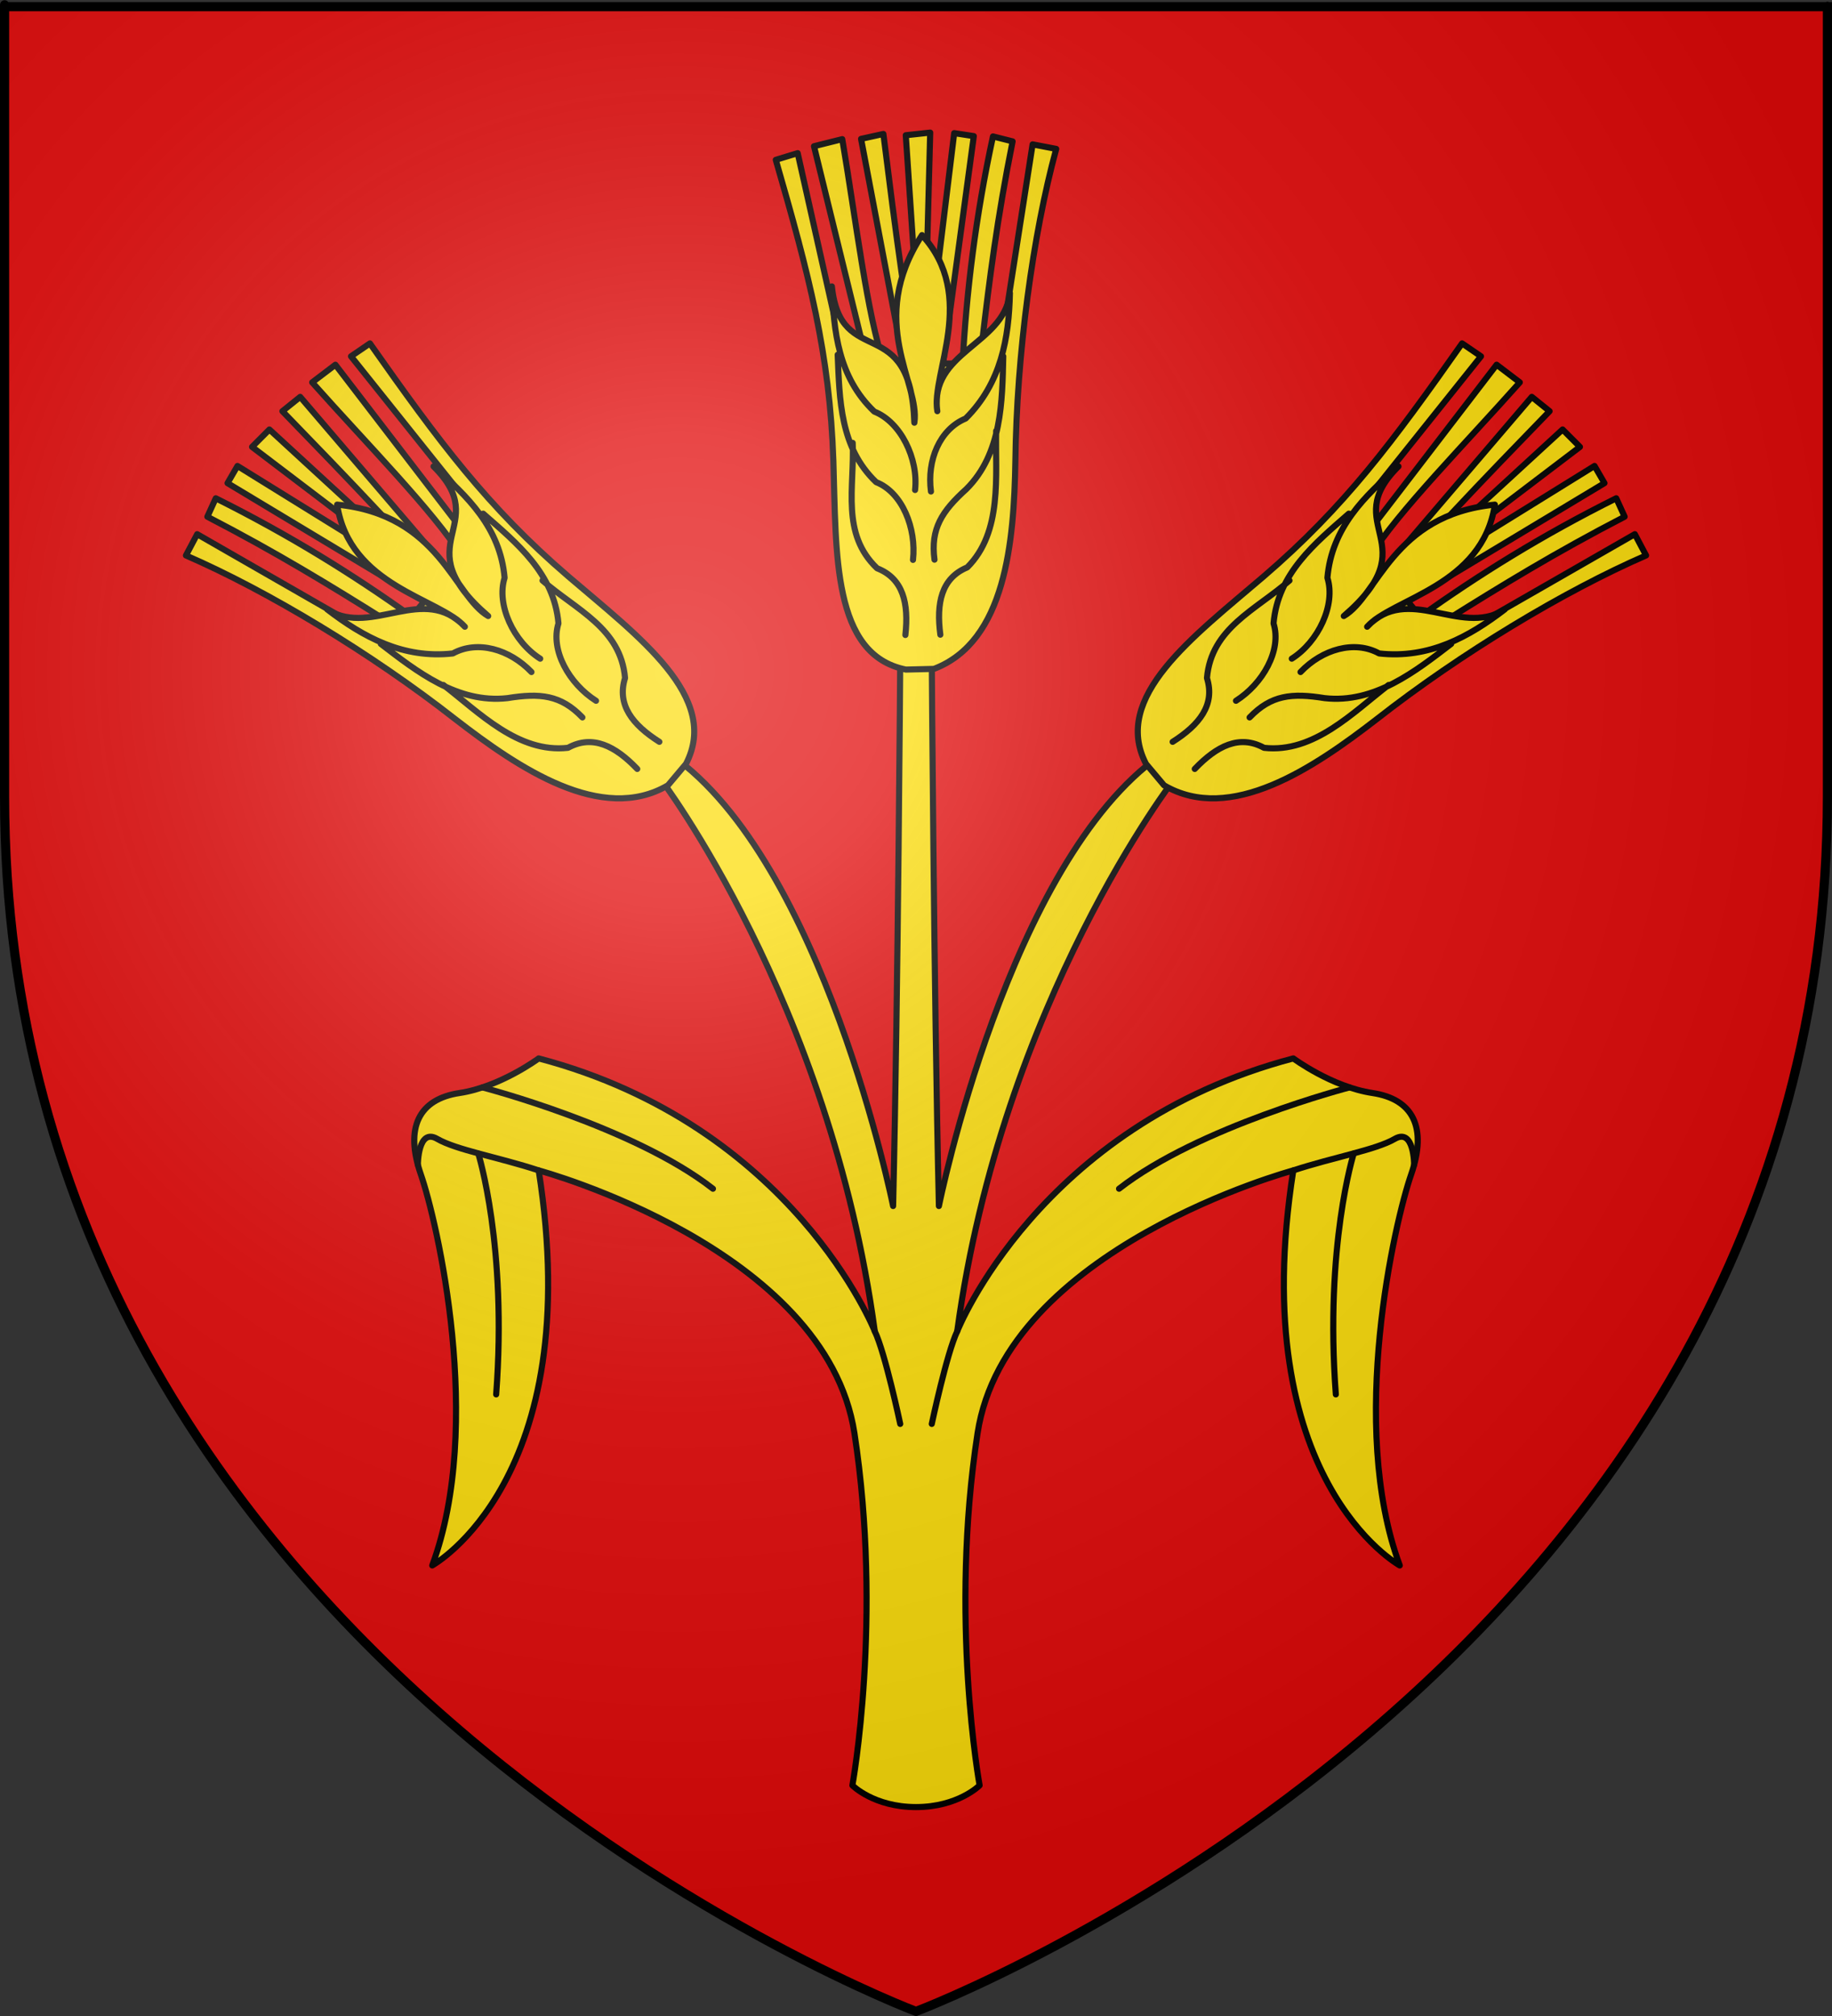 <?xml version="1.0" encoding="utf-8"?>
<!-- Generator: Adobe Illustrator 16.0.0, SVG Export Plug-In . SVG Version: 6.00 Build 0)  -->
<!DOCTYPE svg PUBLIC "-//W3C//DTD SVG 1.1//EN" "http://www.w3.org/Graphics/SVG/1.1/DTD/svg11.dtd">
<svg version="1.1"
	 id="svg2" xmlns:rdf="http://www.w3.org/1999/02/22-rdf-syntax-ns#" xmlns:sodipodi="http://sodipodi.sourceforge.net/DTD/sodipodi-0.dtd" xmlns:inkscape="http://www.inkscape.org/namespaces/inkscape" xmlns:dc="http://purl.org/dc/elements/1.1/" xmlns:cc="http://creativecommons.org/ns#" xmlns:svg="http://www.w3.org/2000/svg" sodipodi:version="0.32" sodipodi:docname="Blason LacrÃƒÆ’Ã†â€™Ãƒâ€ Ã¢â‚¬â„¢ÃƒÆ’Ã¢â‚¬Â ÃƒÂ¢Ã¢â€šÂ¬Ã¢â€žÂ¢ÃƒÆ’Ã†â€™ÃƒÂ¢Ã¢â€šÂ¬Ã‚Â ÃƒÆ’Ã‚Â¢ÃƒÂ¢Ã¢â‚¬Å¡Ã‚Â¬ÃƒÂ¢Ã¢â‚¬Å¾Ã‚Â¢ÃƒÆ’Ã†â€™Ãƒâ€ Ã¢â‚¬â„¢ÃƒÆ’Ã‚Â¢ÃƒÂ¢Ã¢â‚¬Å¡Ã‚Â¬Ãƒâ€¦Ã‚Â¡ÃƒÆ’Ã†â€™ÃƒÂ¢Ã¢â€šÂ¬Ã…Â¡ÃƒÆ’Ã¢â‚¬Å¡Ãƒâ€šÃ‚Â¨te.svg" inkscape:export-xdpi="144" inkscape:version="0.46" inkscape:export-filename="/Users/olivier/Desktop/Blason Rouge/Blason_Vide_3D.png" inkscape:export-ydpi="144" inkscape:output_extension="org.inkscape.output.svg.inkscape" sodipodi:docbase="O:\blasons"
	 xmlns="http://www.w3.org/2000/svg" xmlns:xlink="http://www.w3.org/1999/xlink" x="0px" y="0px" width="600px" height="660px"
	 viewBox="0 0 600 660" enable-background="new 0 0 600 660" xml:space="preserve">
<rect x="0" y="0" width="600" height="660" fill="#333333" stroke="none"/>
<path id="path2855" sodipodi:nodetypes="cccccc" fill="#E20909" stroke="#000000" stroke-width="2" stroke-linecap="round" stroke-linejoin="round" d="
	M300,658.5c0,0,298.5-112.316,298.5-397.771c0-285.451,0-258.552,0-258.552H1.5v258.552C1.5,546.18,300,658.5,300,658.5z"/>
<g>
	<path fill="#FCDD09" stroke="#000000" stroke-width="2" stroke-linecap="round" stroke-linejoin="round" d="M449.5,357.834
		c-13.333-2-25.929-11.334-25.929-11.334c-83.404,22-110.071,89.334-110.071,89.334c14.667-108.001,71.333-181.096,71.333-181.096
		l-4.666-7.572c-50,35-72.667,147.667-72.667,147.667c-1.667-71.667-2.348-180.768-2.348-180.768H300h-5.152
		c0,0-0.681,109.101-2.348,180.768c0,0-22.667-112.667-72.667-147.667l-3.667,7.572c0,0,55.666,73.095,70.333,181.096
		c0,0-26.667-67.334-110.071-89.334c0,0-12.596,9.334-25.929,11.334s-18,11.332-12.667,26.666s20.792,82,3.729,128
		c0,0,50.794-28,34.866-129.333c0,0,94.071,25.333,103.405,86S279.167,584.5,279.167,584.5s6.999,7.102,20.833,7.102
		s20.833-7.102,20.833-7.102s-10-54.666-0.666-115.333c9.333-60.667,103.404-86,103.404-86
		C407.643,484.5,458.437,512.5,458.437,512.5c-17.063-46-1.604-112.666,3.73-128C467.5,369.166,462.833,359.834,449.5,357.834z"/>
	<g>
		<path fill="none" stroke="#000000" stroke-width="2" stroke-linecap="round" stroke-linejoin="round" d="M294.833,466.167
			c0,0-4.924-23.215-8.333-30.333"/>
		<path fill="none" stroke="#000000" stroke-width="2" stroke-linecap="round" stroke-linejoin="round" d="M136.856,381.336
			c0,0-0.023-12.169,6.311-8.502s19.764,5.921,33.262,10.333"/>
		<path fill="none" stroke="#000000" stroke-width="2" stroke-linecap="round" stroke-linejoin="round" d="M156.643,377.656
			c0,0,9.524,30.179,5.857,78.845"/>
		<path fill="none" stroke="#000000" stroke-width="2" stroke-linecap="round" stroke-linejoin="round" d="M157.993,355.994
			c0,0,49.507,12.839,75.507,33.173"/>
		<path fill="none" stroke="#000000" stroke-width="2" stroke-linecap="round" stroke-linejoin="round" d="M305.166,466.167
			c0,0,4.924-23.215,8.334-30.333"/>
		<path fill="none" stroke="#000000" stroke-width="2" stroke-linecap="round" stroke-linejoin="round" d="M463.145,381.336
			c0,0,0.022-12.169-6.311-8.502c-6.334,3.667-19.765,5.921-33.263,10.333"/>
		<path fill="none" stroke="#000000" stroke-width="2" stroke-linecap="round" stroke-linejoin="round" d="M443.357,377.656
			c0,0-9.523,30.179-5.857,78.845"/>
		<path fill="none" stroke="#000000" stroke-width="2" stroke-linecap="round" stroke-linejoin="round" d="M442.007,355.994
			c0,0-49.507,12.839-75.507,33.173"/>
	</g>
</g>
<g>
	<g>
		<path fill="#FCDD09" stroke="#000000" stroke-width="2" stroke-linecap="round" stroke-linejoin="round" d="M305.862,218.982
			c23.551-8.961,26.224-41.716,26.683-67.868c0.403-35.14,5.74-74.337,13.379-102.367l-7.734-1.482l-10.18,65.164l-6.414,0.066
			c2.37-20.31,4.993-41.079,10.047-66.206l-6.432-1.627c-5.75,26.489-8.674,50.984-9.954,74.309l-6.414,0.066l10.089-74.472
			l-6.424-0.977l-10.017,81.929l2.16-82.108l-7.997,0.867l5.901,87.651c-5.517-26.395-9.367-57.256-13.235-88.072l-7.31,1.612
			L296,119.164l-6.413,0.068c-5.564-15.637-9.319-47.652-13.736-73.674l-9.258,2.313l16.811,68.586l-6.641,2.905L261.25,50.138
			l-7.174,2.189c10.893,37.69,17.693,63.524,18.859,98.479c0.976,30.457-0.425,63.533,23.752,68.398L305.862,218.982z"/>
		<path fill="#FCDD09" d="M330.761,95.3c-0.323,14.646-2.841,29.475-14.497,41.075c-8.509,3.528-12.726,13.616-11.364,23.898
			l-5.2-0.499c1.146-10.309-4.779-22.317-13.356-25.666c-11.898-11.353-13.258-26.339-13.888-40.976
			c2.928,27.789,25.733,7.847,27.013,44.618c1.993-12.752-15.947-33.108,2.504-61.416c18.354,19.963,2.937,45.272,5.014,57.643
			C304.31,114.598,328.434,111.918,330.761,95.3"/>
		<path fill="none" stroke="#000000" stroke-width="2" stroke-linecap="round" stroke-linejoin="round" d="M272.449,93.77
			c2.926,27.789,25.734,7.847,27.013,44.618c1.994-12.752-15.946-33.108,2.503-61.415c18.355,19.961,2.938,45.27,5.016,57.643
			c-2.676-19.379,21.415-21.604,23.745-38.223 M272.454,93.773c0.629,14.637,1.988,29.623,13.886,40.976
			c8.579,3.349,14.502,15.357,13.356,25.666 M274.347,116.138c0.63,14.636,0.707,30.359,12.605,41.711
			c8.577,3.349,13.21,15.14,12.064,25.449 M330.758,95.941c-0.32,14.646-2.841,29.474-14.497,41.076
			c-8.506,3.529-12.723,13.616-11.362,23.898 M328.581,116.66c-0.321,14.647-0.421,31.844-12.079,43.444
			c-8.048,7.273-11.786,13.018-10.445,23.121 M326.256,141.052c-0.32,14.646,2.175,33.107-9.483,44.708
			c-8.507,3.529-10.161,11.746-8.8,22.028 M279.268,144.996c0.63,14.636-3.909,29.699,7.989,41.051
			c8.579,3.35,10.406,11.529,9.263,21.838"/>
	</g>
	<g>
		<path fill="#FCDD09" stroke="#000000" stroke-width="2" stroke-linecap="round" stroke-linejoin="round" d="M381.237,257.094
			c21.727,12.766,48.95-5.642,69.64-21.646c27.666-21.669,61.582-42.03,88.228-53.606l-3.682-6.962l-57.206,32.827l-4.063-4.962
			c17.328-10.857,35.169-21.805,57.934-33.583l-2.754-6.036c-24.262,12.087-45.2,25.131-64.195,38.725l-4.065-4.962l64.407-38.722
			l-3.258-5.623l-70.18,43.444l65.406-49.685l-5.681-5.697l-64.685,59.441c17.14-20.816,38.806-43.129,60.426-65.427l-5.83-4.693
			l-48.741,57.021l-4.065-4.961c8.716-14.125,31.344-37.082,48.882-56.809l-7.598-5.775l-42.987,56.025l-6.422-3.364l44.297-55.411
			l-6.195-4.227c-22.587,32.078-38.486,53.545-65.025,76.324c-23.148,19.816-49.829,39.417-38.498,61.322L381.237,257.094z"/>
		<path fill="#FCDD09" d="M493.303,199.138c-11.628,8.91-24.771,16.223-41.113,14.388c-8.076-4.431-18.584-1.408-25.753,6.088
			l-2.865-4.37c8.759-5.556,14.42-17.691,11.667-26.478c1.411-16.385,12.252-26.821,23.276-36.47
			c-19.848,19.669,9.979,24.985-17.906,48.989c11.194-6.425,15.851-33.155,49.478-36.472c-4.091,26.808-33.479,30.615-41.832,39.975
			C461.698,190.577,478.882,207.718,493.303,199.138"/>
		<path fill="none" stroke="#000000" stroke-width="2" stroke-linecap="round" stroke-linejoin="round" d="M458.014,152.691
			c-19.85,19.667,9.978,24.984-17.906,48.988c11.195-6.424,15.85-33.155,49.477-36.472c-4.088,26.809-33.478,30.615-41.83,39.977
			c13.444-14.212,30.253,3.189,44.674-5.391 M458.015,152.696c-11.025,9.648-21.866,20.083-23.277,36.468
			c2.756,8.788-2.908,20.922-11.667,26.477 M441.751,168.165c-11.023,9.648-23.242,19.545-24.652,35.93
			c2.754,8.787-3.546,19.778-12.308,25.333 M492.801,199.536c-11.627,8.913-24.771,16.224-41.115,14.39
			c-8.072-4.429-18.581-1.408-25.75,6.087 M475.274,210.801c-11.628,8.913-25.104,19.596-41.448,17.757
			c-10.709-1.727-17.528-1.049-24.572,6.316 M454.792,224.247c-11.628,8.914-24.467,22.411-40.811,20.574
			c-8.073-4.428-15.521-0.579-22.69,6.917 M422.317,190.058c-11.023,9.649-25.615,15.531-27.026,31.916
			c2.755,8.788-2.482,15.332-11.239,20.889"/>
	</g>
	<g>
		<path fill="#FCDD09" stroke="#000000" stroke-width="2" stroke-linecap="round" stroke-linejoin="round" d="M224.675,250.075
			c11.331-21.905-15.35-41.506-38.498-61.322c-26.539-22.779-42.438-44.246-65.025-76.324l-6.195,4.227l44.297,55.411l-6.422,3.364
			l-42.987-56.025l-7.598,5.775c17.538,19.727,40.166,42.684,48.882,56.809l-4.065,4.961L98.321,129.93l-5.83,4.693
			c21.62,22.298,43.286,44.61,60.426,65.427l-64.685-59.441l-5.681,5.697l65.406,49.685l-70.18-43.444l-3.258,5.623l64.407,38.722
			l-4.065,4.962c-18.995-13.594-39.934-26.638-64.195-38.725l-2.754,6.036c22.765,11.778,40.605,22.725,57.934,33.583l-4.063,4.962
			L64.577,174.88l-3.682,6.962c26.646,11.577,60.562,31.937,88.228,53.606c20.689,16.004,47.913,34.412,69.64,21.646
			L224.675,250.075z"/>
		<path fill="#FCDD09" d="M106.697,199.138c14.421,8.58,31.604-8.561,45.049,5.65c-8.353-9.36-37.741-13.167-41.832-39.975
			c33.627,3.317,38.283,30.047,49.478,36.472c-27.885-24.004,1.941-29.32-17.906-48.989c11.024,9.649,21.865,20.085,23.276,36.47
			c-2.753,8.787,2.908,20.922,11.667,26.478l-2.865,4.37c-7.169-7.496-17.677-10.519-25.753-6.088
			C131.468,215.361,118.325,208.048,106.697,199.138"/>
		<path fill="none" stroke="#000000" stroke-width="2" stroke-linecap="round" stroke-linejoin="round" d="M107.572,199.793
			c14.421,8.581,31.229-8.821,44.674,5.391c-8.353-9.361-37.742-13.168-41.83-39.977c33.627,3.316,38.281,30.048,49.477,36.472
			c-27.884-24.003,1.943-29.32-17.906-48.988 M176.93,215.641c-8.759-5.555-14.423-17.689-11.667-26.477
			c-1.411-16.385-12.252-26.82-23.277-36.468 M195.209,229.428c-8.762-5.556-15.062-16.547-12.308-25.333
			c-1.41-16.385-13.629-26.282-24.652-35.93 M174.064,220.013c-7.169-7.495-17.678-10.516-25.75-6.087
			c-16.345,1.834-29.488-5.477-41.115-14.39 M190.746,234.874c-7.044-7.365-13.863-8.043-24.572-6.316
			c-16.344,1.839-29.82-8.844-41.448-17.757 M208.709,251.738c-7.17-7.497-14.617-11.346-22.69-6.917
			c-16.344,1.837-29.183-11.66-40.811-20.574 M215.948,242.863c-8.757-5.557-13.994-12.101-11.239-20.889
			c-1.411-16.384-16.003-22.267-27.026-31.916"/>
	</g>
</g>
<sodipodi:namedview  height="660px" id="base" gridtolerance="10.0" inkscape:cx="300" pagecolor="#ffffff" inkscape:cy="329.75" guidetolerance="10.0" bordercolor="#666666" borderopacity="1.0" objecttolerance="10.0" inkscape:zoom="0.7676003" showgrid="false" inkscape:window-width="1024" inkscape:pageopacity="0.0" inkscape:pageshadow="2" inkscape:window-height="712" inkscape:window-x="44" inkscape:window-y="58" inkscape:current-layer="layer3" inkscape:guide-bbox="true" showguides="true">
	<sodipodi:guide  id="guide2921" orientation="1,0" position="300,340.518"></sodipodi:guide>
</sodipodi:namedview>
<desc  id="desc4">Flag of Canton of Valais (Wallis)</desc>
<defs>
	
	
		<inkscape:perspective  inkscape:vp_z="600 : 330 : 1" sodipodi:type="inkscape:persp3d" inkscape:vp_y="0 : 1000 : 0" inkscape:vp_x="0 : 330 : 1" id="perspective72" inkscape:persp3d-origin="300 : 220 : 1">
		</inkscape:perspective>
	
		<inkscape:perspective  inkscape:vp_z="744.09448 : 526.18109 : 1" sodipodi:type="inkscape:persp3d" inkscape:vp_y="0 : 1000 : 0" inkscape:vp_x="0 : 526.18109 : 1" id="perspective13892" inkscape:persp3d-origin="372.04724 : 350.78739 : 1">
		</inkscape:perspective>
</defs>
<g id="layer4" inkscape:label="Meubles" inkscape:groupmode="layer">
	<g id="g2119" transform="translate(29.915,-1710.963)">
		<g id="g11024" transform="translate(-1361.835,-74.826)">
		</g>
	</g>
</g>
<g id="layer2" inkscape:label="Reflet final" sodipodi:insensitive="true" inkscape:groupmode="layer">
	
		<radialGradient id="path2875_1_" cx="225.806" cy="50.008" r="300" gradientTransform="matrix(1.353 0 0 -1.349 -83.529 287.025)" gradientUnits="userSpaceOnUse">
		<stop  offset="0" style="stop-color:#FFFFFF;stop-opacity:0.314"/>
		<stop  offset="0.19" style="stop-color:#FFFFFF;stop-opacity:0.251"/>
		<stop  offset="0.6" style="stop-color:#6B6B6B;stop-opacity:0.126"/>
		<stop  offset="1" style="stop-color:#000000;stop-opacity:0.126"/>
	</radialGradient>
	
		<path id="path2875" inkscape:export-xdpi="144" inkscape:export-ydpi="144" sodipodi:nodetypes="cccccc" fill="url(#path2875_1_)" d="
		M300,658.5c0,0,298.5-112.316,298.5-397.771c0-285.451,0-258.551,0-258.551H1.5v258.551C1.5,546.182,300,658.5,300,658.5z"/>
</g>
<g id="layer1" inkscape:label="Contour final" sodipodi:insensitive="true" inkscape:groupmode="layer">
	
		<path id="path1411" inkscape:export-xdpi="144" inkscape:export-ydpi="144" sodipodi:nodetypes="cccccc" fill="none" stroke="#000000" stroke-width="3" d="
		M300,658.5c0,0-298.5-112.316-298.5-397.771s0-258.552,0-258.552h597v258.552C598.5,546.182,300,658.5,300,658.5z"/>
</g>
</svg>
